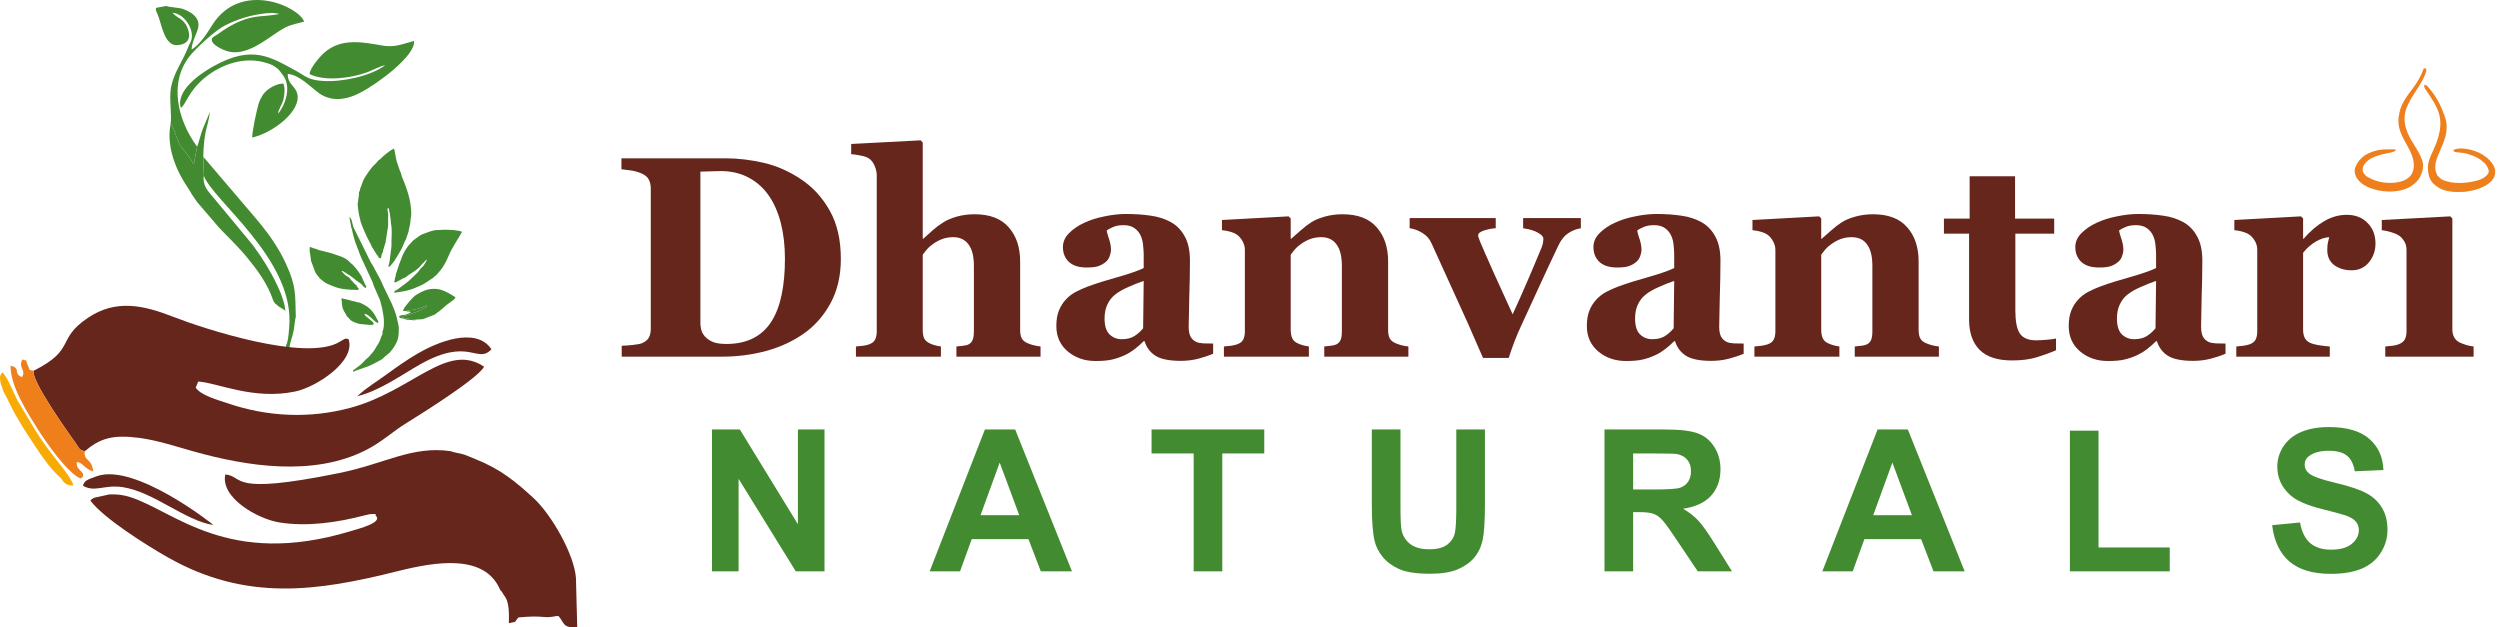<svg xmlns="http://www.w3.org/2000/svg" width="2271" height="570" viewBox="0 0 2271 570" fill="none"><path d="M727.006 162.389C738.008 169.583 746.895 179.189 753.666 191.207C760.437 203.141 763.822 217.783 763.822 235.133C763.822 250.367 760.775 263.655 754.682 274.996C748.673 286.253 740.674 295.478 730.688 302.672C720.531 309.866 708.979 315.24 696.029 318.795C683.165 322.265 669.665 324 655.531 324H564.76V314.098C567.468 314.013 570.854 313.759 574.916 313.336C578.979 312.913 581.687 312.405 583.041 311.812C586.088 310.543 588.204 308.85 589.389 306.734C590.574 304.534 591.166 301.91 591.166 298.863V171.148C591.166 168.271 590.616 165.689 589.516 163.404C588.415 161.035 586.257 159.13 583.041 157.691C579.825 156.253 576.397 155.279 572.758 154.771C569.203 154.264 566.452 153.925 564.506 153.756V143.854H660.355C670.596 143.854 681.557 145.165 693.236 147.789C704.916 150.413 716.173 155.279 727.006 162.389ZM701.107 291.5C705.255 284.729 708.259 276.689 710.121 267.379C712.068 257.984 713.041 247.193 713.041 235.006C713.041 223.072 711.771 212.197 709.232 202.379C706.693 192.561 702.969 184.182 698.061 177.242C693.152 170.302 687.016 164.928 679.652 161.119C672.374 157.311 664.079 155.406 654.77 155.406C651.807 155.406 648.422 155.491 644.613 155.66C640.889 155.745 638.096 155.829 636.234 155.914V292.643C636.234 295.689 636.615 298.398 637.377 300.768C638.223 303.053 639.62 305.084 641.566 306.861C643.513 308.639 645.883 310.035 648.676 311.051C651.553 311.982 655.277 312.447 659.848 312.447C669.411 312.447 677.621 310.67 684.477 307.115C691.332 303.561 696.876 298.355 701.107 291.5Z" fill="#66261C"></path><path d="M945.238 324H868.812V314.732C870.505 314.563 872.494 314.352 874.779 314.098C877.064 313.844 878.757 313.421 879.857 312.828C881.635 311.897 882.862 310.543 883.539 308.766C884.301 306.988 884.682 304.365 884.682 300.895V241.48C884.682 232.763 883.031 226.246 879.73 221.93C876.514 217.613 871.902 215.455 865.893 215.455C862.507 215.455 859.333 215.963 856.371 216.979C853.493 217.994 850.658 219.475 847.865 221.422C845.411 223.115 843.422 224.85 841.898 226.627C840.46 228.404 839.232 229.97 838.217 231.324V299.498C838.217 302.63 838.598 305.126 839.359 306.988C840.121 308.766 841.56 310.247 843.676 311.432C844.945 312.193 846.596 312.87 848.627 313.463C850.743 314.055 852.774 314.479 854.721 314.732V324H777.533V314.732C779.734 314.563 781.85 314.352 783.881 314.098C785.997 313.844 787.859 313.421 789.467 312.828C792.175 311.812 793.995 310.374 794.926 308.512C795.941 306.565 796.449 304.026 796.449 300.895V159.342C796.449 156.633 795.814 153.756 794.545 150.709C793.275 147.662 791.498 145.377 789.213 143.854C787.52 142.753 785.066 141.907 781.85 141.314C778.633 140.637 775.756 140.214 773.217 140.045V130.777L836.312 127.477L838.217 129.508V216.852H838.725C841.941 213.974 844.818 211.393 847.357 209.107C849.981 206.738 853.155 204.368 856.879 201.998C860.01 199.967 864.073 198.232 869.066 196.793C874.145 195.354 879.604 194.635 885.443 194.635C899.154 194.635 909.438 198.57 916.293 206.441C923.233 214.312 926.703 224.68 926.703 237.545V299.752C926.703 302.883 927.169 305.38 928.1 307.242C929.031 309.104 930.766 310.585 933.305 311.686C934.828 312.363 936.521 312.955 938.383 313.463C940.245 313.971 942.53 314.394 945.238 314.732V324Z" fill="#66261C"></path><path d="M1102.03 321.334C1098.3 322.942 1093.9 324.423 1088.82 325.777C1083.74 327.132 1078.37 327.809 1072.7 327.809C1062.29 327.809 1054.63 326.285 1049.72 323.238C1044.81 320.107 1041.47 315.663 1039.69 309.908H1038.93C1036.05 312.786 1033.26 315.24 1030.55 317.271C1027.93 319.303 1025.09 321.038 1022.04 322.477C1018.07 324.339 1014.22 325.693 1010.49 326.539C1006.85 327.47 1001.73 327.936 995.131 327.936C985.313 327.936 976.934 325.058 969.994 319.303C963.054 313.463 959.584 305.761 959.584 296.197C959.584 290.696 960.346 286.041 961.869 282.232C963.393 278.339 965.551 274.911 968.344 271.949C970.883 269.241 973.803 266.998 977.104 265.221C980.489 263.443 984.171 261.793 988.148 260.27C995.766 257.477 1004.91 254.599 1015.57 251.637C1026.23 248.59 1034.02 245.882 1038.93 243.512V231.324C1038.93 229.208 1038.76 226.415 1038.42 222.945C1038.08 219.475 1037.36 216.555 1036.26 214.186C1035.08 211.477 1033.22 209.192 1030.68 207.33C1028.14 205.468 1024.8 204.537 1020.65 204.537C1016.92 204.537 1013.79 205.087 1011.25 206.188C1008.8 207.203 1006.81 208.261 1005.29 209.361C1005.54 211.054 1006.26 213.635 1007.45 217.105C1008.63 220.576 1009.22 223.919 1009.22 227.135C1009.22 228.574 1008.84 230.393 1008.08 232.594C1007.32 234.71 1006.22 236.402 1004.78 237.672C1002.83 239.365 1000.63 240.676 998.178 241.607C995.808 242.538 992.126 243.004 987.133 243.004C980.023 243.004 974.649 241.311 971.01 237.926C967.37 234.456 965.551 229.97 965.551 224.469C965.551 219.729 967.413 215.497 971.137 211.773C974.945 207.965 979.558 204.833 984.975 202.379C990.307 199.84 996.443 197.893 1003.38 196.539C1010.32 195.1 1016.76 194.381 1022.68 194.381C1030.89 194.381 1038.42 194.889 1045.28 195.904C1052.13 196.835 1058.31 198.824 1063.81 201.871C1069.06 204.833 1073.21 209.15 1076.25 214.82C1079.39 220.406 1080.95 227.727 1080.95 236.783C1080.95 246.347 1080.74 257.688 1080.32 270.807C1079.98 283.925 1079.81 292.558 1079.81 296.705C1079.81 300.514 1080.36 303.518 1081.46 305.719C1082.64 307.919 1084.42 309.57 1086.79 310.67C1088.23 311.347 1090.47 311.77 1093.52 311.939C1096.65 312.024 1099.49 312.066 1102.03 312.066V321.334ZM1038.93 255.191C1034.19 256.799 1029.49 258.661 1024.84 260.777C1020.18 262.809 1016.37 264.967 1013.41 267.252C1010.28 269.622 1007.83 272.669 1006.05 276.393C1004.27 280.032 1003.38 284.348 1003.38 289.342C1003.38 295.943 1004.86 300.725 1007.83 303.688C1010.87 306.65 1014.6 308.131 1019 308.131C1023.65 308.131 1027.46 307.2 1030.42 305.338C1033.47 303.391 1036.14 301.021 1038.42 298.229L1038.93 255.191Z" fill="#66261C"></path><path d="M1279.38 324H1202.95V314.732C1204.56 314.563 1206.51 314.352 1208.79 314.098C1211.08 313.844 1212.81 313.421 1214 312.828C1215.78 311.897 1217.04 310.543 1217.81 308.766C1218.57 306.988 1218.95 304.365 1218.95 300.895V241.48C1218.95 232.848 1217.34 226.373 1214.12 222.057C1210.99 217.656 1206.34 215.455 1200.16 215.455C1196.77 215.455 1193.6 215.963 1190.64 216.979C1187.76 217.994 1184.93 219.475 1182.13 221.422C1179.68 223.115 1177.69 224.85 1176.17 226.627C1174.73 228.404 1173.5 229.97 1172.48 231.324V299.498C1172.48 302.46 1172.91 304.957 1173.75 306.988C1174.6 308.935 1176 310.416 1177.94 311.432C1179.3 312.193 1180.99 312.87 1183.02 313.463C1185.05 314.055 1187.04 314.479 1188.99 314.732V324H1111.8V314.732C1113.92 314.563 1116.03 314.352 1118.15 314.098C1120.35 313.759 1122.21 313.336 1123.73 312.828C1126.44 311.897 1128.3 310.458 1129.32 308.512C1130.34 306.565 1130.84 304.026 1130.84 300.895V227.008C1130.84 224.384 1130.17 221.803 1128.81 219.264C1127.46 216.725 1125.68 214.651 1123.48 213.043C1121.96 212.027 1120.01 211.181 1117.64 210.504C1115.36 209.827 1112.82 209.361 1110.02 209.107V199.84L1170.58 196.539L1172.48 198.443V216.852H1172.99C1175.36 214.736 1178.24 212.197 1181.62 209.234C1185.01 206.272 1188.14 203.86 1191.02 201.998C1194.15 199.967 1198.26 198.232 1203.33 196.793C1208.41 195.354 1213.83 194.635 1219.58 194.635C1233.38 194.635 1243.71 198.57 1250.56 206.441C1257.5 214.228 1260.97 224.596 1260.97 237.545V299.752C1260.97 302.883 1261.44 305.38 1262.37 307.242C1263.3 309.104 1265.03 310.585 1267.57 311.686C1268.93 312.278 1270.58 312.87 1272.52 313.463C1274.55 314.055 1276.84 314.479 1279.38 314.732V324Z" fill="#66261C"></path><path d="M1436.04 207.33C1432.23 207.923 1428.51 209.361 1424.87 211.646C1421.31 213.932 1418.35 217.486 1415.98 222.311C1410.06 234.667 1404.22 247.151 1398.46 259.762C1392.79 272.288 1387.2 284.433 1381.7 296.197C1380.01 299.752 1378.06 304.322 1375.86 309.908C1373.75 315.494 1371.97 320.572 1370.53 325.143H1347.17C1337.44 302.545 1329.1 283.798 1322.16 268.902C1315.31 254.007 1308.03 238.01 1300.33 220.914C1298.55 216.936 1295.76 213.805 1291.95 211.52C1288.22 209.234 1284.41 207.838 1280.52 207.33V198.062H1358.72V207.33C1355.85 207.415 1352.46 208.049 1348.57 209.234C1344.68 210.419 1342.73 211.943 1342.73 213.805C1342.73 214.312 1342.9 215.074 1343.24 216.09C1343.57 217.105 1344 218.248 1344.51 219.518C1347.21 225.95 1351.28 235.217 1356.69 247.32C1362.19 259.423 1367.99 272.161 1374.09 285.533C1378.32 276.308 1382.34 267.294 1386.15 258.492C1390.04 249.605 1394.82 238.307 1400.49 224.596C1401.25 222.564 1401.68 220.914 1401.76 219.645C1401.93 218.375 1402.02 217.529 1402.02 217.105C1402.02 215.582 1401.25 214.27 1399.73 213.17C1398.29 211.985 1396.56 210.969 1394.53 210.123C1392.41 209.277 1390.38 208.642 1388.43 208.219C1386.49 207.796 1384.88 207.499 1383.61 207.33V198.062H1436.04V207.33Z" fill="#66261C"></path><path d="M1583.94 321.334C1580.22 322.942 1575.81 324.423 1570.74 325.777C1565.66 327.132 1560.28 327.809 1554.61 327.809C1544.2 327.809 1536.54 326.285 1531.63 323.238C1526.73 320.107 1523.38 315.663 1521.61 309.908H1520.84C1517.97 312.786 1515.17 315.24 1512.46 317.271C1509.84 319.303 1507.01 321.038 1503.96 322.477C1499.98 324.339 1496.13 325.693 1492.41 326.539C1488.77 327.47 1483.65 327.936 1477.04 327.936C1467.23 327.936 1458.85 325.058 1451.91 319.303C1444.97 313.463 1441.5 305.761 1441.5 296.197C1441.5 290.696 1442.26 286.041 1443.78 282.232C1445.31 278.339 1447.46 274.911 1450.26 271.949C1452.8 269.241 1455.72 266.998 1459.02 265.221C1462.4 263.443 1466.08 261.793 1470.06 260.27C1477.68 257.477 1486.82 254.599 1497.48 251.637C1508.15 248.59 1515.93 245.882 1520.84 243.512V231.324C1520.84 229.208 1520.67 226.415 1520.34 222.945C1520 219.475 1519.28 216.555 1518.18 214.186C1516.99 211.477 1515.13 209.192 1512.59 207.33C1510.05 205.468 1506.71 204.537 1502.56 204.537C1498.84 204.537 1495.71 205.087 1493.17 206.188C1490.71 207.203 1488.72 208.261 1487.2 209.361C1487.46 211.054 1488.17 213.635 1489.36 217.105C1490.54 220.576 1491.14 223.919 1491.14 227.135C1491.14 228.574 1490.76 230.393 1489.99 232.594C1489.23 234.71 1488.13 236.402 1486.69 237.672C1484.75 239.365 1482.55 240.676 1480.09 241.607C1477.72 242.538 1474.04 243.004 1469.05 243.004C1461.94 243.004 1456.56 241.311 1452.92 237.926C1449.28 234.456 1447.46 229.97 1447.46 224.469C1447.46 219.729 1449.33 215.497 1453.05 211.773C1456.86 207.965 1461.47 204.833 1466.89 202.379C1472.22 199.84 1478.36 197.893 1485.3 196.539C1492.24 195.1 1498.67 194.381 1504.59 194.381C1512.8 194.381 1520.34 194.889 1527.19 195.904C1534.05 196.835 1540.23 198.824 1545.73 201.871C1550.97 204.833 1555.12 209.15 1558.17 214.82C1561.3 220.406 1562.87 227.727 1562.87 236.783C1562.87 246.347 1562.65 257.688 1562.23 270.807C1561.89 283.925 1561.72 292.558 1561.72 296.705C1561.72 300.514 1562.27 303.518 1563.37 305.719C1564.56 307.919 1566.34 309.57 1568.71 310.67C1570.14 311.347 1572.39 311.77 1575.43 311.939C1578.57 312.024 1581.4 312.066 1583.94 312.066V321.334ZM1520.84 255.191C1516.1 256.799 1511.41 258.661 1506.75 260.777C1502.1 262.809 1498.29 264.967 1495.33 267.252C1492.19 269.622 1489.74 272.669 1487.96 276.393C1486.19 280.032 1485.3 284.348 1485.3 289.342C1485.3 295.943 1486.78 300.725 1489.74 303.688C1492.79 306.65 1496.51 308.131 1500.91 308.131C1505.57 308.131 1509.38 307.2 1512.34 305.338C1515.38 303.391 1518.05 301.021 1520.34 298.229L1520.84 255.191Z" fill="#66261C"></path><path d="M1761.29 324H1684.87V314.732C1686.48 314.563 1688.42 314.352 1690.71 314.098C1692.99 313.844 1694.73 313.421 1695.91 312.828C1697.69 311.897 1698.96 310.543 1699.72 308.766C1700.48 306.988 1700.86 304.365 1700.86 300.895V241.48C1700.86 232.848 1699.26 226.373 1696.04 222.057C1692.91 217.656 1688.25 215.455 1682.07 215.455C1678.69 215.455 1675.52 215.963 1672.55 216.979C1669.68 217.994 1666.84 219.475 1664.05 221.422C1661.59 223.115 1659.6 224.85 1658.08 226.627C1656.64 228.404 1655.41 229.97 1654.4 231.324V299.498C1654.4 302.46 1654.82 304.957 1655.67 306.988C1656.51 308.935 1657.91 310.416 1659.86 311.432C1661.21 312.193 1662.9 312.87 1664.94 313.463C1666.97 314.055 1668.96 314.479 1670.9 314.732V324H1593.71V314.732C1595.83 314.563 1597.95 314.352 1600.06 314.098C1602.26 313.759 1604.12 313.336 1605.65 312.828C1608.36 311.897 1610.22 310.458 1611.23 308.512C1612.25 306.565 1612.76 304.026 1612.76 300.895V227.008C1612.76 224.384 1612.08 221.803 1610.73 219.264C1609.37 216.725 1607.6 214.651 1605.39 213.043C1603.87 212.027 1601.92 211.181 1599.55 210.504C1597.27 209.827 1594.73 209.361 1591.94 209.107V199.84L1652.49 196.539L1654.4 198.443V216.852H1654.91C1657.28 214.736 1660.15 212.197 1663.54 209.234C1666.92 206.272 1670.06 203.86 1672.93 201.998C1676.07 199.967 1680.17 198.232 1685.25 196.793C1690.33 195.354 1695.74 194.635 1701.5 194.635C1715.29 194.635 1725.62 198.57 1732.47 206.441C1739.41 214.228 1742.88 224.596 1742.88 237.545V299.752C1742.88 302.883 1743.35 305.38 1744.28 307.242C1745.21 309.104 1746.95 310.585 1749.49 311.686C1750.84 312.278 1752.49 312.87 1754.44 313.463C1756.47 314.055 1758.75 314.479 1761.29 314.732V324Z" fill="#66261C"></path><path d="M1867.68 318.16C1862.26 320.53 1856.47 322.646 1850.29 324.508C1844.11 326.454 1836.58 327.428 1827.69 327.428C1814.49 327.428 1804.67 324.212 1798.24 317.779C1791.89 311.347 1788.71 302.164 1788.71 290.23V212.281H1765.86V198.57H1789.22V160.104H1830.48V198.57H1866.03V212.281H1830.74V281.852C1830.74 291.754 1832.09 298.779 1834.8 302.926C1837.59 307.073 1842.54 309.146 1849.65 309.146C1851.94 309.146 1855.11 308.977 1859.17 308.639C1863.24 308.3 1866.07 307.919 1867.68 307.496V318.16Z" fill="#66261C"></path><path d="M2021.67 321.334C2017.95 322.942 2013.55 324.423 2008.47 325.777C2003.39 327.132 1998.02 327.809 1992.35 327.809C1981.94 327.809 1974.28 326.285 1969.37 323.238C1964.46 320.107 1961.12 315.663 1959.34 309.908H1958.58C1955.7 312.786 1952.91 315.24 1950.2 317.271C1947.58 319.303 1944.74 321.038 1941.69 322.477C1937.72 324.339 1933.86 325.693 1930.14 326.539C1926.5 327.47 1921.38 327.936 1914.78 327.936C1904.96 327.936 1896.58 325.058 1889.64 319.303C1882.7 313.463 1879.23 305.761 1879.23 296.197C1879.23 290.696 1879.99 286.041 1881.52 282.232C1883.04 278.339 1885.2 274.911 1887.99 271.949C1890.53 269.241 1893.45 266.998 1896.75 265.221C1900.14 263.443 1903.82 261.793 1907.8 260.27C1915.41 257.477 1924.55 254.599 1935.22 251.637C1945.88 248.59 1953.67 245.882 1958.58 243.512V231.324C1958.58 229.208 1958.41 226.415 1958.07 222.945C1957.73 219.475 1957.01 216.555 1955.91 214.186C1954.73 211.477 1952.87 209.192 1950.33 207.33C1947.79 205.468 1944.44 204.537 1940.3 204.537C1936.57 204.537 1933.44 205.087 1930.9 206.188C1928.45 207.203 1926.46 208.261 1924.94 209.361C1925.19 211.054 1925.91 213.635 1927.09 217.105C1928.28 220.576 1928.87 223.919 1928.87 227.135C1928.87 228.574 1928.49 230.393 1927.73 232.594C1926.97 234.71 1925.87 236.402 1924.43 237.672C1922.48 239.365 1920.28 240.676 1917.83 241.607C1915.46 242.538 1911.77 243.004 1906.78 243.004C1899.67 243.004 1894.3 241.311 1890.66 237.926C1887.02 234.456 1885.2 229.97 1885.2 224.469C1885.2 219.729 1887.06 215.497 1890.79 211.773C1894.59 207.965 1899.21 204.833 1904.62 202.379C1909.96 199.84 1916.09 197.893 1923.03 196.539C1929.97 195.1 1936.4 194.381 1942.33 194.381C1950.54 194.381 1958.07 194.889 1964.93 195.904C1971.78 196.835 1977.96 198.824 1983.46 201.871C1988.71 204.833 1992.86 209.15 1995.9 214.82C1999.03 220.406 2000.6 227.727 2000.6 236.783C2000.6 246.347 2000.39 257.688 1999.96 270.807C1999.63 283.925 1999.46 292.558 1999.46 296.705C1999.46 300.514 2000.01 303.518 2001.11 305.719C2002.29 307.919 2004.07 309.57 2006.44 310.67C2007.88 311.347 2010.12 311.77 2013.17 311.939C2016.3 312.024 2019.13 312.066 2021.67 312.066V321.334ZM1958.58 255.191C1953.84 256.799 1949.14 258.661 1944.49 260.777C1939.83 262.809 1936.02 264.967 1933.06 267.252C1929.93 269.622 1927.47 272.669 1925.7 276.393C1923.92 280.032 1923.03 284.348 1923.03 289.342C1923.03 295.943 1924.51 300.725 1927.47 303.688C1930.52 306.65 1934.25 308.131 1938.65 308.131C1943.3 308.131 1947.11 307.2 1950.07 305.338C1953.12 303.391 1955.79 301.021 1958.07 298.229L1958.58 255.191Z" fill="#66261C"></path><path d="M2157.89 221.295C2157.89 227.727 2155.91 233.398 2151.93 238.307C2147.95 243.131 2142.7 245.543 2136.19 245.543C2130.01 245.543 2124.76 243.977 2120.44 240.846C2116.21 237.714 2114.1 233.102 2114.1 227.008C2114.1 224.046 2114.31 221.76 2114.73 220.152C2115.15 218.46 2115.53 216.894 2115.87 215.455C2111.98 215.624 2107.88 216.979 2103.56 219.518C2099.24 222.057 2095.43 225.442 2092.13 229.674V299.371C2092.13 302.333 2092.6 304.788 2093.53 306.734C2094.46 308.681 2096.03 310.204 2098.23 311.305C2100.09 312.236 2103.09 313.04 2107.24 313.717C2111.47 314.309 2114.52 314.648 2116.38 314.732V324H2031.45V314.732C2033.57 314.563 2035.68 314.352 2037.8 314.098C2040 313.759 2041.86 313.336 2043.38 312.828C2046.09 311.897 2047.95 310.458 2048.97 308.512C2049.98 306.565 2050.49 304.026 2050.49 300.895V227.008C2050.49 223.961 2049.77 221.253 2048.33 218.883C2046.9 216.428 2045.16 214.482 2043.13 213.043C2041.61 212.027 2039.66 211.181 2037.29 210.504C2035 209.827 2032.46 209.361 2029.67 209.107V199.84L2090.23 196.539L2092.13 198.443V216.852H2092.64C2098.48 210.081 2104.66 204.791 2111.18 200.982C2117.78 197.089 2124.63 195.143 2131.74 195.143C2139.61 195.143 2145.92 197.597 2150.66 202.506C2155.48 207.33 2157.89 213.593 2157.89 221.295Z" fill="#66261C"></path><path d="M2247.02 324H2166.78V314.732C2168.98 314.563 2171.14 314.352 2173.26 314.098C2175.37 313.844 2177.19 313.421 2178.71 312.828C2181.42 311.812 2183.33 310.374 2184.43 308.512C2185.53 306.565 2186.08 304.026 2186.08 300.895V227.008C2186.08 224.046 2185.4 221.464 2184.05 219.264C2182.69 216.979 2181 215.159 2178.97 213.805C2177.45 212.789 2175.12 211.816 2171.99 210.885C2168.94 209.954 2166.15 209.361 2163.61 209.107V199.84L2225.81 196.539L2227.72 198.443V299.244C2227.72 302.206 2228.35 304.745 2229.62 306.861C2230.89 308.893 2232.71 310.416 2235.08 311.432C2236.77 312.193 2238.64 312.87 2240.67 313.463C2242.7 314.055 2244.82 314.479 2247.02 314.732V324Z" fill="#66261C"></path><path d="M646.775 519V390.152H672.088L724.822 476.197V390.152H748.992V519H722.889L670.945 434.977V519H646.775ZM973.781 519H945.48L934.23 489.732H882.727L872.092 519H844.494L894.68 390.152H922.189L973.781 519ZM925.881 468.023L908.127 420.211L890.725 468.023H925.881ZM1084.31 519V411.949H1046.08V390.152H1148.47V411.949H1110.33V519H1084.31ZM1246.17 390.152H1272.19V459.938C1272.19 471.012 1272.51 478.189 1273.15 481.471C1274.27 486.744 1276.9 490.992 1281.06 494.215C1285.28 497.379 1291.03 498.961 1298.29 498.961C1305.67 498.961 1311.24 497.467 1314.99 494.479C1318.74 491.432 1321 487.711 1321.76 483.316C1322.52 478.922 1322.9 471.627 1322.9 461.432V390.152H1348.92V457.828C1348.92 473.297 1348.21 484.225 1346.81 490.611C1345.4 496.998 1342.79 502.389 1338.98 506.783C1335.23 511.178 1330.2 514.693 1323.87 517.33C1317.54 519.908 1309.28 521.197 1299.08 521.197C1286.78 521.197 1277.43 519.791 1271.04 516.979C1264.72 514.107 1259.71 510.416 1256.02 505.904C1252.32 501.334 1249.89 496.559 1248.72 491.578C1247.02 484.195 1246.17 473.297 1246.17 458.883V390.152ZM1457.51 519V390.152H1512.27C1526.04 390.152 1536.03 391.324 1542.24 393.668C1548.51 395.953 1553.52 400.055 1557.27 405.973C1561.02 411.891 1562.89 418.658 1562.89 426.275C1562.89 435.943 1560.05 443.941 1554.37 450.27C1548.69 456.539 1540.19 460.494 1528.88 462.135C1534.51 465.416 1539.13 469.02 1542.77 472.945C1546.46 476.871 1551.41 483.844 1557.62 493.863L1573.35 519H1542.24L1523.43 490.963C1516.75 480.943 1512.18 474.645 1509.72 472.066C1507.26 469.43 1504.65 467.643 1501.9 466.705C1499.14 465.709 1494.78 465.211 1488.8 465.211H1483.53V519H1457.51ZM1483.53 444.645H1502.78C1515.26 444.645 1523.05 444.117 1526.16 443.062C1529.26 442.008 1531.69 440.191 1533.45 437.613C1535.21 435.035 1536.09 431.812 1536.09 427.945C1536.09 423.609 1534.92 420.123 1532.57 417.486C1530.29 414.791 1527.04 413.092 1522.82 412.389C1520.71 412.096 1514.38 411.949 1503.83 411.949H1483.53V444.645ZM1784.7 519H1756.39L1745.14 489.732H1693.64L1683.01 519H1655.41L1705.59 390.152H1733.1L1784.7 519ZM1736.79 468.023L1719.04 420.211L1701.64 468.023H1736.79ZM1880.29 519V391.207H1906.3V497.291H1970.99V519H1880.29ZM2064.03 477.076L2089.34 474.615C2090.87 483.111 2093.94 489.352 2098.57 493.336C2103.26 497.32 2109.56 499.312 2117.47 499.312C2125.85 499.312 2132.14 497.555 2136.36 494.039C2140.64 490.465 2142.78 486.305 2142.78 481.559C2142.78 478.512 2141.87 475.934 2140.05 473.824C2138.3 471.656 2135.19 469.781 2130.74 468.199C2127.69 467.145 2120.75 465.27 2109.91 462.574C2095.96 459.117 2086.18 454.869 2080.55 449.83C2072.64 442.74 2068.69 434.098 2068.69 423.902C2068.69 417.34 2070.53 411.217 2074.22 405.533C2077.97 399.791 2083.34 395.426 2090.31 392.438C2097.34 389.449 2105.81 387.955 2115.71 387.955C2131.88 387.955 2144.04 391.5 2152.18 398.59C2160.39 405.68 2164.69 415.143 2165.1 426.979L2139.09 428.121C2137.97 421.5 2135.57 416.754 2131.88 413.883C2128.25 410.953 2122.77 409.488 2115.45 409.488C2107.89 409.488 2101.97 411.041 2097.69 414.146C2094.94 416.139 2093.56 418.805 2093.56 422.145C2093.56 425.191 2094.85 427.799 2097.43 429.967C2100.71 432.721 2108.68 435.592 2121.33 438.58C2133.99 441.568 2143.34 444.674 2149.37 447.896C2155.46 451.061 2160.21 455.426 2163.61 460.992C2167.07 466.5 2168.79 473.326 2168.79 481.471C2168.79 488.854 2166.74 495.768 2162.64 502.213C2158.54 508.658 2152.74 513.463 2145.24 516.627C2137.74 519.732 2128.39 521.285 2117.2 521.285C2100.91 521.285 2088.4 517.535 2079.67 510.035C2070.94 502.477 2065.73 491.49 2064.03 477.076Z" fill="#438B31"></path><path fill-rule="evenodd" clip-rule="evenodd" d="M164.291 98.036C169.383 94.187 170.789 83.521 185.424 71.125C200.717 58.365 222.284 50.73 242.629 57.355C245.696 58.237 248.616 59.63 250.602 61.197C253.652 63.292 254.147 64.652 256.67 67.813C265.798 79.183 258.227 97.042 252.591 103.17C252.537 100.276 256.156 95.007 257.332 90.918C258.274 86.872 259.293 80.633 257.445 75.896C252.126 75.916 246.159 78.96 242.617 82.037C239.032 84.881 236.686 89.187 234.938 94.109C233.071 100.989 229.346 117.408 229.055 124.962C249.229 120.248 273.389 100.517 270.142 85.635C268.431 77.727 261.257 76.881 261.391 67.179C271.648 67.693 282.544 79.461 289.798 84.646C300.102 91.926 312.889 91.729 327.223 84.228C342.258 76.596 378.033 50.354 376.068 37.169C364.782 40.233 358.58 43.321 347.083 41.343C329.07 38.156 309.992 34.441 294.786 47.669C290.629 51.344 281.435 61.763 281.264 67.359C295.355 74.178 318.96 71.004 333.685 65.608C338.189 63.803 345.707 59.987 349.917 59.206C336.997 69.106 310.932 74.672 293.544 73.547C280.817 72.765 278.338 69.838 270.192 65.061C245.694 51.706 229.566 40.426 194.022 60.093C180.857 67.378 159.511 82.714 164.292 98.037L164.291 98.036Z" fill="#438B31"></path><path fill-rule="evenodd" clip-rule="evenodd" d="M154.942 112.837C157.819 113.996 160.529 127.285 163.91 132.464C167.161 136.941 174.469 145.02 175.441 148.952C176.818 147.245 175.865 148.631 176.687 146.543C176.687 146.543 176.894 145.053 176.851 144.819L179.063 133.278C160.926 108.58 152.772 73.802 173.638 49.36C180.036 42.123 195.683 27.361 205.219 22.686C217.197 16.833 228.207 13.578 241.478 12.081C243.393 11.967 245.541 11.81 247.456 11.697L252.16 12.275C252.905 12.378 252.905 12.378 253.459 12.759C239.937 15.513 232.035 13.351 217.909 19.363C211.152 22.069 203.999 26.543 198.248 30.756C197.166 31.441 196.317 32.083 195.001 32.811C194.343 33.175 193.918 33.496 193.494 33.817C188.342 38.645 201.774 45.829 209.034 47.142C224.768 49.785 240.294 36.981 252.584 28.892C262.751 22.407 264.051 22.891 276.273 19.653C271.561 6.011 219.214 -17.898 193.236 22.01C189.895 27.469 181.542 41.118 174.025 44.934C174.85 32.441 184.609 25.064 178.063 15.875C175.176 12.057 170.636 9.755 166.225 8.154C161.347 6.641 155.092 6.835 150.959 5.425L141.838 7.119C140.782 9.251 142.854 11.286 144.684 17.236C145.847 20.892 146.82 24.824 148.216 28.436C150.645 35.002 154.331 41.818 161.668 40.939C171.198 40.137 173.706 34.106 170.419 25.522C166.81 16.515 161.067 16.855 156.706 11.616C167.943 12.191 178.026 28.707 173.042 38.342C171.605 41.028 171.605 41.028 170.299 44.416C165.324 56.713 157.108 67.191 155.097 81.114C153.646 91.545 156.313 104.599 154.94 112.839L154.942 112.837Z" fill="#438B31"></path><path fill-rule="evenodd" clip-rule="evenodd" d="M179.063 133.279L176.852 144.82C176.895 145.054 176.688 146.544 176.688 146.544C175.866 148.632 176.818 147.245 175.442 148.953C174.469 145.021 167.162 136.942 163.911 132.464C160.529 127.285 157.819 113.997 154.943 112.838C152.688 124.145 154.478 136.393 158.799 147.931C160.778 153.371 163.093 158.021 165.963 163.054C168.512 167.661 172.041 172.328 174.269 176.512C174.911 177.36 177.927 181.882 178.934 183.388L194.685 201.755L195.006 202.179C199.41 207.652 204.983 212.908 209.767 217.826C214.552 222.745 219.657 228.087 224.339 233.75C233.424 244.886 243.004 257.382 248.426 273.554C248.47 273.788 249.433 275.061 249.753 275.485L253.766 278.853C255.387 279.762 258.073 281.198 259.269 282.428C257.883 264.54 237.758 231.742 225.128 217.151L194.882 180.668C190.158 174.771 184.992 170.408 184.962 162.429C184.918 162.195 184.875 161.961 184.831 161.727L185.229 159.959L184.63 142.408C185.345 117.596 188.472 117.499 190.795 101.341L184.426 116.557C182.255 121.799 181.045 128.315 179.064 133.28L179.063 133.279Z" fill="#438B31"></path><path fill-rule="evenodd" clip-rule="evenodd" d="M185.228 159.959C194.57 182.903 263.999 233.642 262.964 291.903C262.897 296.755 262.011 310.226 259.96 313.511C259.867 316.916 257.521 321.222 258.466 323.708C261.774 320.674 260.491 318.977 262.967 315.372C263.294 311.924 265.57 305.937 266.469 301.657C267.308 298.355 267.936 290.012 268.714 287.69C268.002 268.224 269.505 260.687 259.809 239.743C254.015 226.786 245.414 214.35 237.248 204.253C228.484 193.541 219.937 183.998 211.216 173.521L184.629 142.407L185.228 159.959Z" fill="#438B31"></path><path fill-rule="evenodd" clip-rule="evenodd" d="M455.712 537.328L454.42 535.984C440.498 502.863 396.035 510.121 361.106 518.883C288.15 537.183 223.505 546.699 152.185 506.164C132.537 494.997 93.759 470.52 82.092 454.718C83.859 453.073 82.428 453.85 85.611 452.145L99.171 449.145C106.459 448.826 111.937 449.589 118.089 451.506C158.084 463.966 206.804 516.261 318.375 482.541C326.295 480.147 347.245 474.855 341.688 468.772C339.412 466.549 344.883 466.84 336.207 467.023C336.205 467.023 331.471 468.087 331.375 468.111C306.708 474.576 279.616 478.605 254.158 474.654C234.149 471.549 200.008 452.178 204.677 430.972C222.711 432.874 206.243 450.399 308.121 429.721C349.982 421.225 374.151 404.732 409.626 409.874C411.882 411.121 418.235 411.695 422.067 413.086C426.023 414.521 428.66 415.783 432.54 417.338C454.601 426.18 468.241 437.368 484.401 452.188C501.25 467.64 521.7 503.831 523.195 525.094L524.349 569.944C510.721 570.586 512.773 565.642 507.348 559.61C505.057 559.502 503.766 559.953 502.667 560.135C492.549 561.806 494.303 558.685 470.934 560.885C466.524 565.867 470.465 564.362 462.265 566.096C462.388 557.51 462.629 548.087 458.93 542.216C458.79 541.993 458.509 541.676 458.362 541.458C458.213 541.236 457.934 540.896 457.787 540.683L455.714 537.328H455.712Z" fill="#66261C"></path><path fill-rule="evenodd" clip-rule="evenodd" d="M30.737 336.723C27.519 344.873 61.759 392.705 68.678 402.426C72.53 407.839 71.379 408.287 76.925 410.002C90.706 398.241 102.085 394.633 126.407 397.764C142.558 399.844 160.68 405.822 176.133 410.154C223.521 423.438 284.779 433.447 333.086 408.523C347.302 401.189 356.146 392.351 369.399 384.179C385.319 374.363 434.881 343.081 439.742 333.078C405.611 310.274 374.756 355.394 317.779 370.596C281.084 380.387 242.781 378.719 206.456 366.214C198.607 363.512 182.438 359.345 177.779 352.086L180.081 346.597C197.723 347.663 230.116 363.611 268.163 355.643C287.443 351.606 323.39 328.207 316.655 308.151C313.631 306.787 312.146 308.397 308.201 310.712C277.266 328.857 184.38 298.37 157.429 287.814C130.402 277.228 105.25 271.544 79.774 288.767C50.607 308.484 69.538 317.049 30.738 336.722L30.737 336.723Z" fill="#66261C"></path><path fill-rule="evenodd" clip-rule="evenodd" d="M9.681 332.159C8.822 350.234 26.29 377.134 34.175 389.653C41.629 401.486 61.975 430.667 73.361 434.671C75.712 432.377 75.314 434.291 75.398 430.292C71.866 425.437 69.179 425.317 69.796 419.708C75.209 419.838 76.38 425.8 84.708 428.309C83.172 415.421 76.229 419.693 76.924 410.004C71.378 408.288 72.529 407.841 68.677 402.427C61.758 392.705 27.518 344.874 30.736 336.725C24.996 336.122 27.563 336.179 25.357 332.037C22.648 326.952 26.224 328.162 20.256 326.549C16.228 334.673 24.141 335.605 19.967 342.581C11.455 339.356 19.61 334.71 9.681 332.16L9.681 332.159Z" fill="#EF7F1A"></path><path fill-rule="evenodd" clip-rule="evenodd" d="M75.354 441.217C76.491 436.725 79.349 435.622 88.061 432.552C122.601 420.376 193.256 476.092 193.822 476.921C168.295 473.175 139.314 446.596 111.302 442.501C94.653 440.068 85.938 447.592 75.354 441.217Z" fill="#66261C"></path><path fill-rule="evenodd" clip-rule="evenodd" d="M324.723 359.87C344.949 354.944 364.981 340.423 381.525 331.058C426.528 305.584 433.372 331.153 446.443 317.256C432.066 295.926 396.118 311.333 379.291 321.224C369.798 326.804 361.341 332.696 352.005 339.499C347.317 342.916 343.652 345.364 338.63 348.869C336.146 350.602 334.207 352.053 331.565 353.938L325.514 358.964C325.329 359.155 324.961 359.548 324.723 359.87H324.723Z" fill="#66261C"></path><path fill-rule="evenodd" clip-rule="evenodd" d="M2.995 355.434C6.971 362.036 10.102 370.034 13.894 376.53C17.986 383.544 22.055 390.407 26.693 397.365C35.003 409.833 43.659 424.023 55.312 434.377C58.343 438.893 60.48 441.264 66.589 440.991C66.037 436.025 54.198 421.481 50.819 417.19C33.434 395.108 30.791 388.208 17.166 365.998C13.218 359.565 6.888 341.895 2.051 338.295C-0.07 340.882 -0.425 342.463 0.433 347.216C0.848 349.513 2.23 352.461 2.995 355.434Z" fill="#F8AB04"></path><path fill-rule="evenodd" clip-rule="evenodd" d="M352.749 241.962C352.854 241.132 353.587 239.275 353.747 238.426L355.499 224.803C355.57 224.168 355.643 222.285 355.62 221.496C355.508 217.597 356.031 212.766 355.777 208.247C355.504 203.411 355.237 204.684 354.997 201.857C354.948 201.267 355.012 200.958 354.955 200.338C354.762 198.227 353.721 190.255 352.893 188.953C352.644 189.073 351.933 188.786 352.003 190.651L352.557 194.1C352.828 196.077 352.418 197.777 352.548 199.692C352.726 202.3 352.71 205.384 352.094 208.181C351.875 209.176 351.844 209.886 351.622 211.126L350.766 216.924C349.885 219.588 350.693 217.924 350.386 219.712L348.55 225.744C347.609 227.864 348.3 227.349 347.888 228.721C347.519 229.948 346.843 230.538 346.563 231.868C346.299 233.119 346.641 233.429 345.569 234.809C343.057 233.542 344.11 233.585 343.098 232.194C342.604 231.514 342.222 231.354 341.859 230.749L338.453 225.204C338.392 225.113 338.196 224.856 338.136 224.768C337.86 224.362 337.566 223.855 337.367 223.274C336.497 220.74 336.769 222.014 335.91 220.313C335.298 219.099 335.061 218.381 334.306 217.165C333.079 215.19 328.101 203.397 327.724 201.801L326.191 195.328C325.579 191.686 325.058 188.773 324.919 185.256L326.032 177.278C326.098 176.723 326.122 176.965 326.119 176.503C326.107 174.752 325.486 176.801 326.124 174.829C326.858 172.553 326.426 175.094 327.387 170.897L330.145 163.469C332.348 159.404 337.118 152.318 340.299 149.481C341.44 148.463 341.91 147.96 342.924 146.691C344.412 144.829 344.343 145.636 345.813 144.084C347.711 142.081 349.291 140.923 351.437 139.154C352.713 138.101 353.056 138.136 354.395 136.952L357.639 135.044C358.391 136.024 358.025 135.161 358.368 136.528L360.032 145.259C360.164 145.852 360.149 145.725 360.27 146.218C360.444 146.926 360.502 147.174 360.766 147.814L363.439 155.576C363.743 156.439 363.895 156.413 364.175 157.169C364.604 158.325 364.52 159.136 365.097 160.466C368.866 169.147 372.485 179.577 373.311 188.914C373.403 189.956 373.416 190.893 373.527 192.156C373.891 196.26 372.93 197.255 372.749 202.239C372.746 202.316 372.746 202.418 372.743 202.494L371.617 207.839C371.391 208.465 371.484 207.884 371.332 208.704C371.21 209.364 371.336 209.245 371.34 209.698L368.822 217.156C365.798 222.65 367.075 222.272 363.204 228.83C361.628 231.498 359.995 234.284 358.301 236.872C357.302 238.399 356.805 238.817 355.791 240.015C354.426 241.626 354.409 242.691 352.748 241.961L352.749 241.962Z" fill="#438B31"></path><path fill-rule="evenodd" clip-rule="evenodd" d="M358.072 265.817C358.22 263.423 359.597 264.581 363.378 261.282C365.34 259.572 370.084 256.716 373.503 253.184L377.332 249.475C378.931 247.752 379.29 248.08 381.088 245.257C382.784 242.595 383.409 243.257 384.895 241.065C385.955 239.501 387.671 237.004 387.651 235.534C386.484 236.32 385.727 238.014 384.243 239.126C381.341 241.299 383.193 242.438 371.851 249.325C369.296 250.875 370.249 251.251 366.091 252.941C365.006 253.382 363.658 254.309 362.306 254.982C360.051 256.106 359.996 256.694 358.101 256.415C358.241 255.379 358.512 254.911 358.633 253.723C358.811 251.978 359.173 252.049 359.393 250.972C359.66 249.656 359.196 250.047 359.845 248.346L362.626 239.974C363.188 238.093 364.265 236.407 364.772 234.415C365.551 231.362 368.981 225.539 371.307 222.793L375.296 218.442C377.841 216.731 381.526 213.502 384.201 212.554C387.42 211.414 391.108 209.911 394.78 209.139C396.333 208.812 396.607 209.236 398.522 208.912L403.554 208.692C407.739 208.631 416.743 209.016 419.693 210.599C418.507 213.398 410.225 225.285 407.199 233.096C405.847 236.587 403.52 240.814 401.101 244.298L396.559 249.7C395.663 250.642 396.023 250.165 395.446 250.516C394.353 251.182 394.305 251.551 393.462 252.38L385.113 257.843C380.474 260.359 380.778 259.809 378.298 260.993C372.58 263.722 366.408 264.798 360.366 265.61L359.127 265.759C358.015 265.882 358.989 266.006 358.072 265.817Z" fill="#438B31"></path><path fill-rule="evenodd" clip-rule="evenodd" d="M320.646 337.351C320.683 335.562 321.665 335.915 322.619 335.199C323.239 334.733 323.179 334.579 323.894 334.103L326.454 332.178C328.446 330.74 330.819 328.082 332.641 326.24C333.669 325.2 334.202 325.193 335.091 324.071C339.212 318.873 337.48 322.319 341.455 315.738C342.998 313.183 345.239 310.073 345.781 307.278C346.006 306.117 347.334 304.257 347.496 302.979C347.62 302.005 347.242 302.373 347.493 301.286C347.927 299.411 348.508 299.094 348.717 295.062C349.021 289.215 348.208 286.154 347.223 280.474L345.318 273.077C345.295 273.008 345.27 272.908 345.246 272.839C344.964 272.013 345.307 272.787 344.87 271.911L339.574 259.76C339.053 258.55 339.164 257.896 338.417 256.273L329.041 235.984C328.485 235.015 328.675 235.328 328.229 234.417L323.641 222.384C323.352 221.592 323.239 221.598 322.97 220.747L321.901 217.241C321.623 216.507 321.563 216.125 321.343 215.334L320.026 210.053C319.586 207.71 320.109 209.041 319.045 206.514L317.401 197.141C320.118 199.011 319.612 202.705 321.322 206.933L337.094 238.805C337.41 239.375 337.683 239.547 338.039 240.12C339.865 243.051 341.277 246.481 343.11 249.524C345.743 253.893 346.776 256.982 348.833 261.242L355.752 275.543C357.027 278.374 359.691 284.982 360.27 287.879C361.798 295.523 362.694 295.127 362.127 303.401C361.815 307.958 360.759 310.78 357.989 315.117C357.062 316.568 355.11 319.08 353.96 320.374L349.528 324.005C347.794 325.509 348.127 325.882 345.054 327.446C344.989 327.478 344.895 327.516 344.83 327.547L338.099 331.146C337.104 331.613 337.737 331.221 336.941 331.571C336.298 331.853 336.137 332.072 335.596 332.314L322.798 336.875C322.729 336.904 322.635 336.946 322.566 336.975C320.704 337.761 322.137 337.925 320.646 337.35V337.351Z" fill="#438B31"></path><path fill-rule="evenodd" clip-rule="evenodd" d="M332.202 261.622C328.05 259.503 331.492 259.867 324.975 255.715C321.543 253.528 321.873 252.573 314.192 247.967C311.706 246.476 311.532 246.092 310.168 246.146L313.026 249.412C314.321 250.658 316.213 251.327 317.513 252.445C318.371 253.183 318.099 253.325 318.646 254.09C319.361 255.09 319.635 254.73 321.737 257.388C322.409 258.239 322.867 258.429 323.783 259.063C324.791 260.046 322.82 258.972 324.947 261.148C326.125 262.354 326.138 261.919 325.073 263.559C323.661 263.477 322.656 263.103 321.14 263.157C319.939 263.199 320.397 263.361 319.178 263.242C318.214 263.148 318.027 263.087 317.077 263.04C311.76 262.779 311.846 262.348 308.967 262.016C306.738 261.76 298.28 258.497 295.782 256.952C294.08 255.899 293.176 255.012 291.59 253.857C290.903 253.357 290.692 253.143 290.229 252.507C288.919 250.704 286.686 248.34 286.251 246.923L283.692 239.97C282.15 235.873 282.866 238.674 282.239 234.472C282.114 233.637 282.159 233.286 282.036 232.491C281.925 231.778 281.822 231.299 281.669 230.545C281.287 228.658 280.998 226.087 281.527 224.314C284.671 225.165 284.06 225.367 285.473 225.769C286.159 225.965 286.048 225.736 287.289 226.147C288.137 226.427 288.549 226.738 289.342 227.079L301.001 230.023C303.911 231.338 313.414 233.052 317.822 238.206C318.887 239.451 320.144 240.009 321.143 241.228C321.952 242.217 322.817 243.268 323.783 244.367C325.079 245.84 325.328 246.486 326.383 247.836L328.451 251.133C330.016 254.493 330.295 255.806 332.386 259.834C332.947 260.915 333.161 260.159 332.202 261.622H332.202Z" fill="#438B31"></path><path fill-rule="evenodd" clip-rule="evenodd" d="M378.188 290.3C375.658 289.644 368.739 290.145 364.971 287.919C366.502 286.613 365.401 287.337 368.17 286.715C369.13 286.5 370.084 286.17 371.015 285.897C374.77 284.796 385.821 281.367 387.831 277.682C386.971 277.545 387.509 277.618 386.766 277.796C385.3 278.146 384.286 278.969 383.327 279.321C382.662 279.564 381.761 279.784 380.982 280.023C374.506 282.007 373.106 281.512 370.111 282.164L368.993 282.456C368.915 282.477 368.785 282.512 368.682 282.543L366.154 282.353C366.16 281.947 365.945 282.485 366.331 281.463C367.522 278.313 375.553 269.252 377.959 267.953L382.161 265.502C385.938 263.564 389.805 262.333 394.059 262.356C394.388 262.358 394.476 262.387 394.841 262.399L395.359 262.412C400.529 262.491 405.57 265.077 410.032 267.7L413.233 269.75C413.313 269.825 413.39 269.93 413.451 269.992C413.513 270.055 413.6 270.152 413.661 270.242C413.449 271.092 412.265 272.18 411.598 272.682L405.389 277.237C402.487 279.64 400.131 282.181 397.012 284.143C396.33 284.572 395.598 285.272 394.848 285.81L384.213 289.937L378.188 290.299V290.3Z" fill="#438B31"></path><path fill-rule="evenodd" clip-rule="evenodd" d="M343.361 293.313C340.364 293.096 335.1 285.029 331.098 285.133C331.157 286.216 332.426 287.34 333.251 288.052C334.307 288.965 338.419 291.949 339.158 293.222C340.51 295.555 336.88 295.127 335.751 295.142L327.195 294.351C324.021 293.883 318.759 291.878 317.021 289.255C315.392 286.799 315.91 289.14 314.721 286.547C313.652 284.214 311.175 281.611 310.835 277.651C310.713 276.233 310.522 276.173 310.494 274.419C310.475 273.137 310.136 272.468 310.173 270.949C311.389 270.999 311.227 271.113 312.584 271.543C313.985 271.988 313.837 271.59 315.224 272.096L325.605 274.765C327.12 274.935 326.379 274.66 328.098 275.533C329.233 276.11 329.887 276.332 330.944 276.9C335.065 279.117 337.864 282.092 340.014 285.309L343.085 290.891C343.799 292.171 344.068 292.048 343.361 293.313Z" fill="#438B31"></path><path fill-rule="evenodd" clip-rule="evenodd" d="M378.188 290.3C376.755 291.51 375.852 290.756 372.409 290.586C367.896 290.362 371.251 290.882 366.261 289.391C364.529 288.872 363.609 289.572 362.433 287.611C363.518 286.141 365.794 286.215 367.475 285.974C368.775 285.788 372.19 284.718 373.155 283.622C370.491 282.149 371.505 283.759 368.682 282.545C368.784 282.515 368.915 282.479 368.993 282.458L370.111 282.166C373.106 281.514 374.506 282.009 380.982 280.025C381.761 279.787 382.661 279.567 383.327 279.323C384.286 278.971 385.299 278.149 386.765 277.798C387.51 277.621 386.971 277.546 387.831 277.684C385.821 281.37 374.769 284.798 371.015 285.899C370.084 286.172 369.13 286.502 368.169 286.718C365.401 287.338 366.502 286.615 364.971 287.921C368.738 290.147 375.658 289.646 378.188 290.302L378.188 290.3Z" fill="#438B31"></path><path d="M2201.97 62C2203.42 62.154 2203.42 62.154 2204.04 62.776C2204.21 64.493 2203.8 65.736 2203.13 67.305C2202.99 67.641 2202.99 67.641 2202.85 67.985C2202.24 69.444 2201.59 70.883 2200.89 72.302C2200.81 72.465 2200.73 72.627 2200.64 72.794C2200.14 73.782 2199.56 74.669 2198.9 75.553C2198.49 76.137 2198.21 76.776 2197.9 77.417C2197.2 78.739 2196.34 79.977 2195.53 81.229C2194.98 82.061 2194.46 82.902 2193.93 83.742C2193.56 84.308 2193.19 84.866 2192.81 85.422C2191.28 87.692 2189.94 90.042 2188.67 92.47C2188.45 92.902 2188.45 92.902 2188.22 93.342C2186.89 95.935 2185.77 98.576 2185.08 101.414C2185 101.744 2184.92 102.074 2184.84 102.414C2183.52 108.733 2184.71 115.136 2187.24 121C2187.34 121.234 2187.44 121.468 2187.54 121.709C2189.11 125.269 2191.1 128.582 2193.17 131.868C2195.92 136.238 2198.49 140.423 2200.16 145.324C2200.25 145.556 2200.33 145.788 2200.43 146.027C2202.14 151.062 2200.56 156.24 2198.37 160.813C2197.6 162.321 2196.75 163.575 2195.5 164.732C2195.2 165.036 2195.2 165.036 2194.9 165.347C2190.79 169.367 2186.1 171.804 2180.49 173.013C2180.3 173.055 2180.1 173.098 2179.9 173.141C2173.82 174.381 2166.89 174.294 2160.82 173.013C2160.61 172.967 2160.39 172.921 2160.16 172.874C2153.04 171.327 2145.46 168.351 2141.16 162.145C2139.39 159.349 2138.75 156.932 2139.09 153.605C2140.54 147.886 2144.7 143.256 2149.63 140.23C2152.81 138.46 2156.25 137.335 2159.79 136.526C2160.07 136.461 2160.07 136.461 2160.36 136.396C2163.76 135.667 2167.21 135.676 2170.67 135.669C2170.91 135.668 2171.14 135.667 2171.38 135.666C2172.06 135.665 2172.73 135.667 2173.4 135.672C2173.71 135.672 2173.71 135.672 2174.02 135.671C2175 135.684 2175.77 135.712 2176.61 136.267C2174.9 138.222 2171.72 138.628 2169.31 139.106C2168.4 139.287 2167.49 139.482 2166.58 139.677C2166.31 139.735 2166.31 139.735 2166.03 139.795C2162.13 140.645 2158.2 141.72 2154.61 143.513C2154.39 143.626 2154.16 143.738 2153.93 143.855C2150.79 145.582 2147.58 148.554 2146.45 152.036C2146.07 153.828 2146.18 155.628 2147.11 157.228C2147.57 157.802 2148.04 158.339 2148.55 158.867C2148.92 159.298 2148.92 159.298 2148.92 159.816C2149.11 159.887 2149.3 159.958 2149.5 160.031C2150.17 160.313 2150.71 160.632 2151.31 161.029C2159.58 166.043 2170.88 167.363 2180.17 165.115C2184.33 164.029 2188.32 162.015 2190.7 158.279C2193.26 153.597 2193.17 148.614 2191.78 143.565C2190.62 139.708 2188.92 136.148 2186.96 132.645C2186.75 132.261 2186.53 131.876 2186.32 131.492C2185.9 130.732 2185.47 129.973 2185.05 129.215C2180.36 120.873 2177.18 113.1 2179.46 103.403C2179.53 103.029 2179.6 102.654 2179.66 102.279C2181.31 93.542 2187.39 86.195 2192.55 79.205C2196.11 74.35 2199.13 69.217 2201.19 63.553C2201.67 62.296 2201.67 62.296 2201.97 62Z" fill="#EE7F1C"></path><path d="M2202.49 77.009C2203.87 77.049 2204.67 77.882 2205.59 78.82C2206.4 79.746 2207.16 80.702 2207.92 81.667C2208.07 81.853 2208.22 82.04 2208.38 82.232C2213.98 89.207 2218.13 97.724 2220.97 106.169C2221.03 106.339 2221.09 106.509 2221.15 106.684C2222.06 109.511 2222.55 112.218 2222.52 115.194C2222.52 115.509 2222.52 115.823 2222.52 116.148C2222.47 118.896 2222.1 121.458 2221.38 124.105C2221.31 124.371 2221.31 124.371 2221.23 124.641C2220.09 128.838 2218.28 132.832 2216.56 136.815C2215.87 138.414 2215.2 140.021 2214.55 141.637C2214.47 141.843 2214.38 142.05 2214.3 142.262C2213.07 145.351 2212.22 148.264 2212.22 151.616C2212.22 151.852 2212.22 152.088 2212.22 152.331C2212.26 154.62 2212.74 156.527 2213.78 158.579C2214.13 159.298 2214.13 159.298 2214.13 159.816C2214.3 159.816 2214.47 159.816 2214.65 159.816C2214.81 160.034 2214.98 160.253 2215.15 160.479C2217.6 163.492 2222.36 164.797 2226.03 165.509C2226.44 165.588 2226.44 165.588 2226.86 165.669C2232.67 166.589 2238.9 166.233 2244.67 165.25C2245 165.196 2245 165.196 2245.33 165.141C2250.49 164.269 2256.88 162.427 2260.07 157.976C2260.81 156.627 2260.94 155.483 2260.53 153.976C2259.97 152.285 2259.19 150.885 2258.12 149.465C2258.02 149.318 2257.91 149.172 2257.8 149.021C2257.13 148.157 2256.4 147.557 2255.49 146.973C2255.02 146.618 2255.02 146.618 2254.42 146.003C2253.66 145.268 2252.86 144.725 2251.96 144.192C2251.71 144.043 2251.71 144.043 2251.45 143.89C2248.42 142.136 2245.17 140.897 2241.82 139.89C2241.53 139.796 2241.53 139.796 2241.23 139.7C2238.82 138.973 2236.36 138.783 2233.87 138.537C2233.29 138.479 2232.71 138.416 2232.13 138.354C2231.95 138.338 2231.77 138.321 2231.59 138.305C2230.51 138.187 2229.75 137.959 2228.88 137.303C2228.67 136.736 2228.67 136.736 2228.62 136.267C2232.62 134.08 2239.84 134.844 2244.15 136.009C2244.47 136.094 2244.47 136.094 2244.79 136.181C2247.16 136.83 2249.42 137.557 2251.65 138.596C2252.04 138.77 2252.04 138.77 2252.43 138.946C2254.6 139.978 2256.48 141.29 2258.38 142.737C2258.64 142.933 2258.9 143.128 2259.17 143.33C2262.67 146.061 2265.51 150.04 2266.6 154.381C2266.93 158.389 2266 161.21 2263.42 164.316C2261.11 166.756 2258.3 168.493 2255.28 169.908C2255.11 169.986 2254.94 170.065 2254.77 170.146C2250.35 172.179 2245.64 173.333 2240.83 173.972C2240.37 174.035 2239.9 174.107 2239.44 174.183C2238.34 174.321 2237.28 174.353 2236.18 174.359C2235.96 174.361 2235.75 174.362 2235.52 174.364C2235.07 174.366 2234.61 174.368 2234.15 174.369C2233.47 174.371 2232.79 174.38 2232.1 174.388C2228.35 174.411 2224.71 173.989 2221.09 172.964C2220.9 172.912 2220.71 172.859 2220.51 172.805C2216.66 171.657 2213.41 169.559 2210.51 166.802C2210.36 166.668 2210.22 166.533 2210.07 166.394C2206.47 162.654 2205.48 156.926 2205.5 151.965C2205.64 146.252 2208.22 141.231 2210.55 136.127C2215.56 125.118 2219.26 113.144 2214.93 101.239C2214.18 99.224 2213.31 97.295 2212.32 95.382C2212.13 95.011 2212.13 95.011 2211.94 94.633C2210.95 92.803 2209.85 91.07 2208.71 89.333C2208.34 88.76 2207.98 88.181 2207.61 87.602C2207 86.637 2206.37 85.684 2205.74 84.736C2205.49 84.374 2205.49 84.374 2205.25 84.006C2204.92 83.522 2204.6 83.038 2204.27 82.556C2202.07 79.285 2202.07 79.285 2202.23 77.268C2202.31 77.182 2202.4 77.097 2202.49 77.009Z" fill="#ED7F1C"></path></svg>